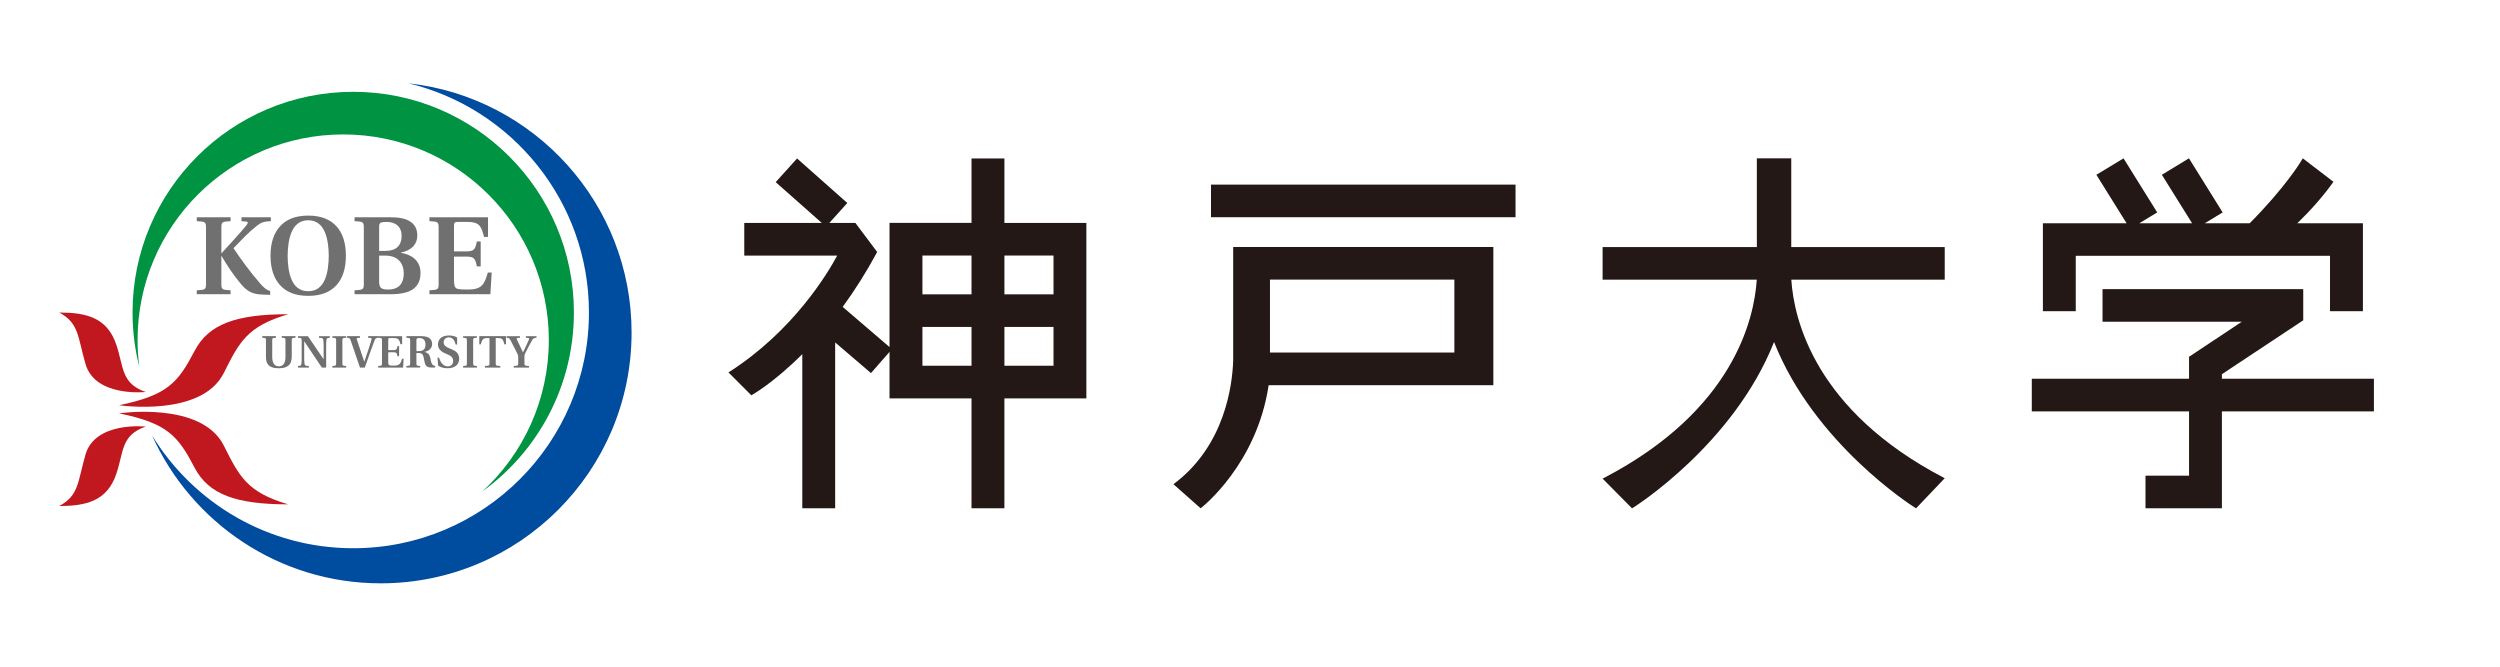 <?xml version="1.0" encoding="UTF-8"?>
<svg id="_レイヤー_1" data-name="レイヤー 1" xmlns="http://www.w3.org/2000/svg" width="300" height="80" viewBox="0 0 300 80">
  <rect width="300" height="80" style="fill: #fff;"/>
  <g>
    <circle cx="43.916" cy="39.739" r="28.396" style="fill: #fff;"/>
    <g>
      <g>
        <g>
          <path d="M49.029,10c12.416,2.99,21.645,14.167,21.645,27.499,0,15.626-12.666,28.289-28.288,28.289-10.219,0-19.172-5.422-24.142-13.543,4.709,10.464,15.228,17.755,27.451,17.755,16.621,0,30.095-13.473,30.095-30.093,0-15.494-11.71-28.248-26.761-29.907Z" style="fill: #004c9e;"/>
          <path d="M42.386,11.017c-14.623,0-26.48,11.856-26.48,26.482,0,2.25.281,4.433.808,6.517-.135-1.051-.206-2.119-.206-3.208,0-13.631,11.047-24.676,24.676-24.676,13.626,0,24.674,11.045,24.674,24.676,0,7.188-3.072,13.653-7.972,18.162,6.653-4.806,10.982-12.634,10.982-21.471,0-14.626-11.856-26.482-26.481-26.482Z" style="fill: #009341;"/>
          <g>
            <path d="M7.112,37.504c3.184,0,5.73.568,6.839,3.838.924,2.724.557,4.654,3.533,5.696,0,0-6.076.662-7.23-3.376-.944-3.289-.782-4.887-3.141-6.157Z" style="fill: #c1181f;"/>
            <path d="M34.591,37.706c-6.235,0-9.558,1.175-11.236,4.392-1.992,3.813-3.244,5.334-9.068,6.528,0,0,9.888,1.485,12.571-3.867,1.879-3.753,2.811-5.602,7.733-7.052Z" style="fill: #c1181f;"/>
            <path d="M7.112,60.721c3.184,0,5.73-.568,6.839-3.834.924-2.725.557-4.657,3.533-5.699,0,0-6.076-.66-7.23,3.376-.944,3.291-.782,4.89-3.141,6.156Z" style="fill: #c1181f;"/>
            <path d="M34.591,60.523c-6.235,0-9.558-1.175-11.236-4.392-1.992-3.815-3.244-5.336-9.068-6.529,0,0,9.888-1.481,12.571,3.868,1.879,3.755,2.811,5.602,7.733,7.054Z" style="fill: #c1181f;"/>
          </g>
        </g>
        <path d="M24.721,27.337c0-.706-.08-.744-1.11-.797v-.47h4.059v.47c-1.028.053-1.105.091-1.105.797v3.071l1.401-1.535c.679-.734,1.254-1.414,1.627-1.867.198-.257.173-.403-.043-.413l-.574-.053v-.47h3.526v.47c-.936.036-1.203.184-1.763.623-.894.695-1.735,1.602-2.723,2.615.868,1.309,2.083,2.964,3.216,4.258.415.481.79.76,1.055.842l.134.04v.464l-.815-.027c-1.361-.038-1.975-.37-2.866-1.481-.819-1.01-1.431-1.934-2.149-3.146h-.027v3.308c0,.708.077.744,1.105.801v.469h-4.059v-.469c1.031-.057,1.11-.092,1.11-.801v-6.7Z" style="fill: #717071;"/>
        <path d="M36.986,34.947c-2.096,0-2.443-2.391-2.47-4.256.027-1.804.374-4.26,2.47-4.26,2.093,0,2.443,2.455,2.467,4.26-.024,1.866-.374,4.256-2.467,4.256ZM36.986,35.503c1.505,0,2.617-.439,3.377-1.268.758-.813,1.144-2.027,1.144-3.545,0-1.525-.386-2.738-1.144-3.551-.76-.83-1.872-1.267-3.377-1.267-1.495,0-2.617.437-3.364,1.267-.759.813-1.162,2.026-1.162,3.551,0,1.517.403,2.731,1.162,3.545.747.83,1.868,1.268,3.364,1.268Z" style="fill: #717071;"/>
        <path d="M45.497,30.674h.778c1.454,0,2.174.907,2.174,2.135-.012,1.509-.883,1.936-1.868,1.936-.814,0-1.084-.198-1.084-.919v-3.152ZM42.548,35.307h4.352c1.308,0,2.189-.242,2.747-.671.563-.441.816-1.081.816-1.878,0-1.509-1.109-2.231-2.361-2.419v-.024c1.278-.268,1.975-.988,1.975-2.056,0-.787-.309-1.335-.882-1.695-.562-.36-1.401-.506-2.454-.494h-4.193v.47c1.031.053,1.111.091,1.111.797v6.7c0,.708-.08.744-1.111.801v.469ZM45.497,30.112v-2.922c0-.494.19-.546.883-.561,1.133,0,1.828.601,1.814,1.724-.015,1.102-.639,1.758-1.963,1.758h-.734Z" style="fill: #717071;"/>
        <path d="M51.529,34.837c1.028-.057,1.107-.092,1.107-.801v-6.7c0-.706-.079-.744-1.107-.797v-.47h7.032v2.364h-.479c-.322-1.334-.587-1.803-2.016-1.803h-1.104c-.402,0-.482.093-.482.479v3.057h1.482c.945,0,1.08-.27,1.254-1.188h.467v2.988h-.467c-.174-.918-.309-1.175-1.254-1.175h-1.482v2.898c0,.585.109.866.388.961.294.082.678.094,1.28.094,1.602,0,1.975-.551,2.39-2.044h.467l-.162,2.606h-7.313v-.469Z" style="fill: #717071;"/>
        <path d="M35.008,42.81c-.008.317-.064.61-.176.798-.248.433-.754.583-1.372.583-.646,0-1.144-.15-1.381-.574-.11-.19-.165-.482-.165-.807v-1.953c0-.29-.032-.305-.447-.326v-.192h1.654v.192c-.419.021-.454.036-.454.326v1.966c0,.551.152,1.137.794,1.137.651,0,.795-.583.795-1.137v-1.966c0-.29-.029-.305-.45-.326v-.192h1.654v.192c-.418.021-.451.036-.451.326v1.953Z" style="fill: #717071;"/>
        <path d="M36.949,40.34c.611.914,1.237,1.824,1.864,2.743l.023.005v-1.473c0-.38-.015-.597-.037-.784-.013-.178-.081-.256-.23-.271l-.289-.027v-.192h1.302v.192l-.198.021c-.129.015-.196.099-.218.277-.02.186-.027.397-.027.784v2.495h-.518c-.688-1.043-1.386-2.081-2.093-3.126h-.024v1.85c0,.382.012.595.034.785.017.182.083.254.232.272l.288.027v.192h-1.298v-.192l.198-.021c.125-.02.194-.097.217-.278.017-.184.025-.397.025-.785v-1.975c0-.29-.032-.305-.454-.326v-.192h1.204Z" style="fill: #717071;"/>
        <path d="M41.086,43.589c0,.287.035.307.454.328v.192h-1.655v-.192c.419-.021.451-.041.451-.328v-2.731c0-.29-.032-.305-.451-.326v-.192h1.655v.192c-.419.021-.454.036-.454.326v2.731Z" style="fill: #717071;"/>
        <path d="M42.594,42.344c-.064-.196-.462-1.357-.522-1.519-.089-.251-.152-.283-.434-.293v-.192h1.555v.192l-.265.027c-.13.009-.139.076-.099.194.053.158.369,1.131.429,1.301l.446,1.325h.024c.065-.174.423-1.246.491-1.46.177-.518.312-.984.362-1.18.028-.116.023-.17-.108-.18l-.294-.027v-.192h1.24v.192c-.298.021-.36.051-.469.31-.097.238-.293.777-.506,1.377l-.67,1.89h-.577l-.605-1.764Z" style="fill: #717071;"/>
        <path d="M45.385,43.917c.424-.021.454-.041.454-.328v-2.731c0-.29-.031-.305-.454-.326v-.192h2.872v.963h-.2c-.129-.544-.237-.734-.82-.734h-.454c-.161,0-.194.039-.194.197v1.25h.603c.388,0,.445-.112.513-.488h.189v1.219h-.189c-.068-.376-.125-.477-.513-.477h-.603v1.181c0,.234.045.352.158.389.121.032.278.036.525.036.651,0,.807-.221.973-.83h.192l-.065,1.063h-2.987v-.192Z" style="fill: #717071;"/>
        <path d="M49.971,42.132v-1.329c0-.176.044-.235.365-.235.381,0,.722.18.722.769,0,.495-.217.795-.76.795h-.326ZM49.971,42.36h.292c.296,0,.482.118.554.439.047.18.093.522.17.789.111.38.336.52.816.52h.419v-.192c-.107-.005-.196-.055-.265-.109-.158-.132-.23-.345-.276-.619-.071-.457-.173-.818-.735-.96v-.01c.526-.082.909-.433.909-.926,0-.528-.31-.953-1.286-.953h-1.802v.192c.418.021.451.036.451.326v2.731c0,.287-.033.307-.451.328v.192h1.651v-.192c-.415-.021-.449-.041-.449-.328v-1.228Z" style="fill: #717071;"/>
        <path d="M54.674,41.348c-.132-.609-.442-.862-.812-.862-.386,0-.626.246-.626.606,0,.397.402.595.756.737l.164.063c.513.208.945.511.945,1.138,0,.587-.341,1.153-1.393,1.161-.365,0-.871-.088-1.136-.335l-.073-.935h.19c.189.654.57,1.04,1.019,1.04.41,0,.672-.224.672-.65,0-.39-.27-.619-.646-.77l-.12-.049c-.518-.204-1.059-.511-1.059-1.144,0-.628.431-1.091,1.322-1.091.332,0,.728.079.976.241v.85h-.181Z" style="fill: #717071;"/>
        <path d="M56.779,43.589c0,.287.029.307.45.328v.192h-1.654v-.192c.421-.021.453-.041.453-.328v-2.731c0-.29-.032-.305-.453-.326v-.192h1.654v.192c-.421.021-.45.036-.45.326v2.731Z" style="fill: #717071;"/>
        <path d="M58.189,43.917l.328-.027c.193-.018.22-.087.22-.294v-3.028h-.253c-.553,0-.638.19-.782.751h-.188v-.979h3.201v.979h-.192c-.142-.561-.226-.751-.779-.751h-.256v3.028c0,.207.028.276.224.294l.328.027v.192h-1.851v-.192Z" style="fill: #717071;"/>
        <path d="M61.643,43.917c.506-.021.541-.045.541-.333v-.789c0-.127-.037-.238-.1-.356-.097-.19-.715-1.411-.824-1.614-.127-.238-.189-.277-.471-.293v-.192h1.607v.192l-.3.033c-.109.009-.115.079-.068.174l.727,1.539h.009c.246-.518.566-1.158.703-1.513.052-.13.024-.197-.074-.206l-.282-.027v-.192h1.268v.192c-.324.027-.4.069-.541.313-.221.389-.55,1.013-.81,1.548-.061.119-.095.216-.095.358v.833c0,.288.039.312.545.333v.192h-1.835v-.192Z" style="fill: #717071;"/>
      </g>
      <g>
        <path d="M192.311,57.434l.188-.095c15.492-8.077,17.999-19.001,18.315-23.776h-18.502v-3.912h18.51v-10.653h4.129v10.653h18.416v3.912h-18.409c.316,4.775,2.831,15.702,18.319,23.776l.092.047-3.44,3.613-.248-.156c-.121-.077-11.956-7.564-16.795-19.802-4.846,12.238-16.674,19.725-16.797,19.802l-.246.156-3.531-3.564Z" style="fill: #231815;"/>
        <path d="M120.53,26.748v-7.734h-3.948v7.734h-9.839v14.899l-5.622-4.82c1.469-2.009,2.82-4.153,4.02-6.37l.12-.221-2.617-3.487h-3.12l2.153-2.391-6.028-5.343-2.566,2.842,5.529,4.892h-9.3v3.92h11.151c-1.072,2.005-5.22,9.044-13.047,14.021l2.744,2.746c.115-.062,2.674-1.498,6.115-4.938v18.495h3.945v-19.901l4.297,3.678,2.225-2.546v5.58h9.839v13.189h3.948v-13.189h9.835v-21.056h-9.835ZM116.582,43.888h-5.891v-4.653h5.891v4.653ZM116.582,35.319h-5.891v-4.651h5.891v4.651ZM126.422,43.888h-5.892v-4.653h5.892v4.653ZM126.422,35.319h-5.892v-4.651h5.892v4.651Z" style="fill: #231815;"/>
        <g>
          <rect x="145.32" y="22.154" width="36.544" height="3.912" style="fill: #231815;"/>
          <path d="M147.982,29.641v13.611c-.093,2.91-.971,10.169-7.049,14.76l-.121.091,3.258,2.89.104-.079c.065-.05,6.646-5.187,8.064-14.692h26.963v-16.582h-31.219ZM174.522,42.306h-22.127v-8.751h22.127v8.751Z" style="fill: #231815;"/>
        </g>
        <g>
          <polygon points="266.628 45.45 266.628 44.904 276.389 38.435 276.389 34.698 252.304 34.698 252.304 38.612 269.008 38.612 262.685 42.814 262.685 45.45 243.815 45.45 243.815 49.366 262.685 49.366 262.685 57.077 257.459 57.077 257.459 60.993 266.628 60.993 266.628 49.366 284.869 49.366 284.869 45.45 266.628 45.45" style="fill: #231815;"/>
          <path d="M249.091,30.698h30.509v6.642h3.949v-10.552h-7.87c1.507-1.445,3.15-3.29,4.333-4.973l-3.679-2.818-.225.377c-.02.035-1.883,3.125-6.143,7.414h-5.386l2.139-1.297-4.044-6.494-3.25,1.977,3.626,5.814h-6.329l2.144-1.297-4.043-6.489-3.257,1.973,3.623,5.814h-10.04v10.552h3.943v-6.642Z" style="fill: #231815;"/>
        </g>
      </g>
    </g>
  </g>
</svg>
